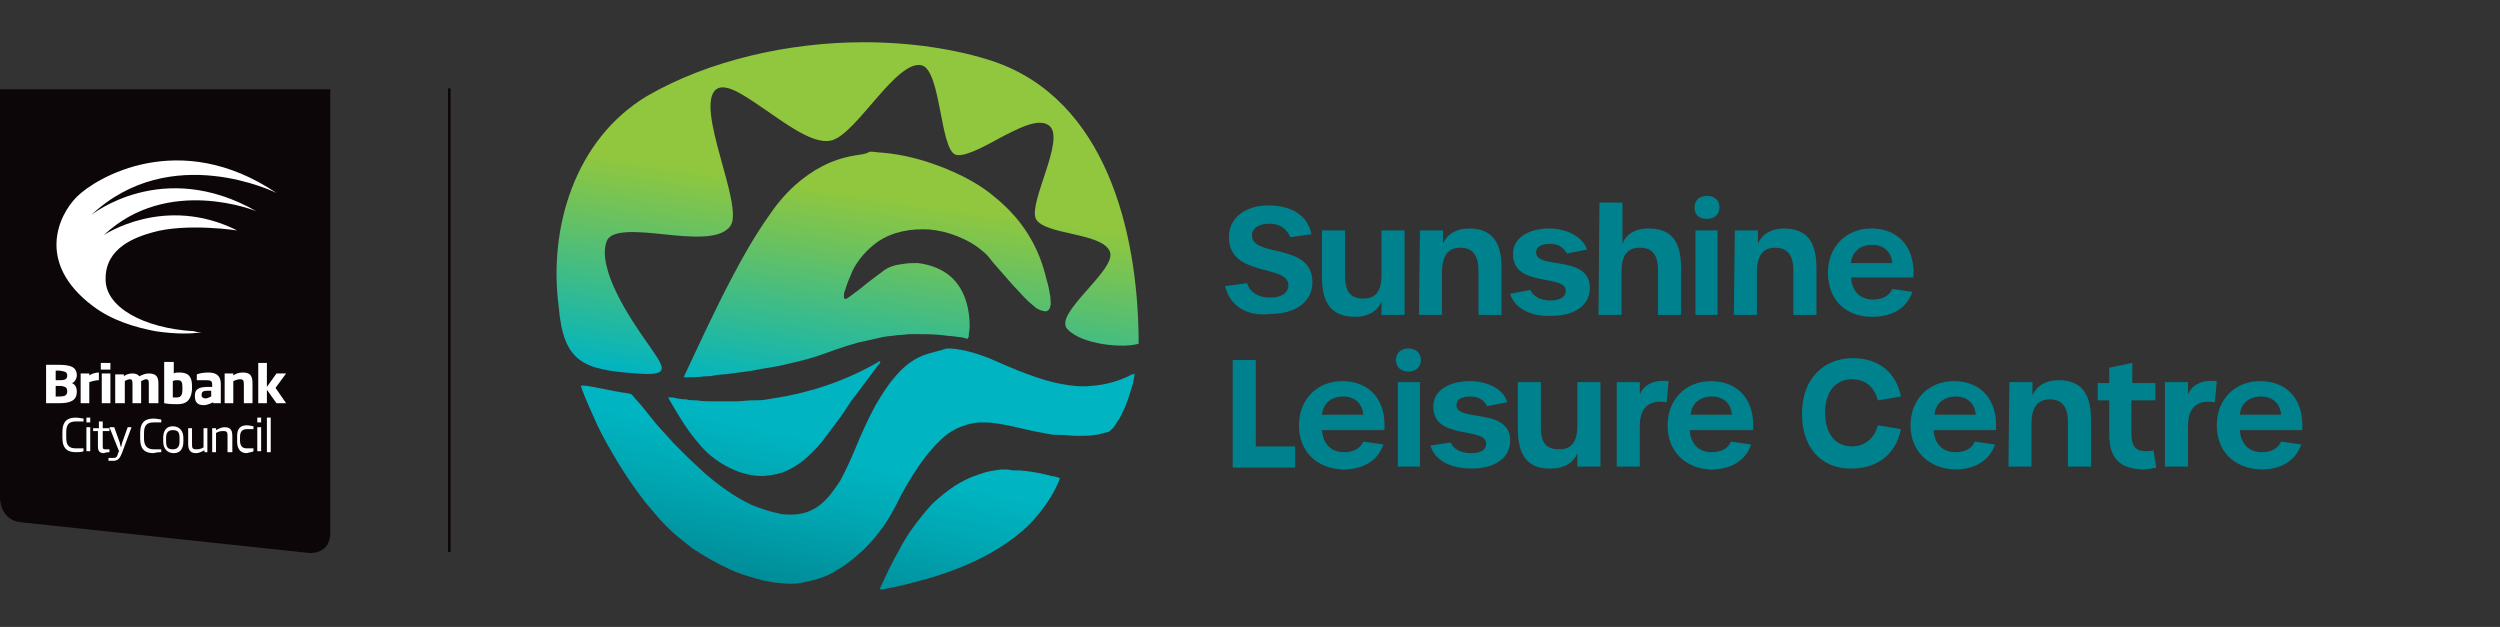 <?xml version="1.0" encoding="utf-8"?>
<!-- Generator: Adobe Illustrator 27.5.0, SVG Export Plug-In . SVG Version: 6.00 Build 0)  -->
<svg version="1.1" id="Layer_1" xmlns="http://www.w3.org/2000/svg" xmlns:xlink="http://www.w3.org/1999/xlink" x="0px" y="0px"
	 viewBox="0 0 260.4 65.3" style="enable-background:new 0 0 260.4 65.3;" xml:space="preserve">
<rect x="0" y="0" width="260.4" height="65.3" fill="#333333" stroke="none"/>
<style type="text/css">
	.st0{clip-path:url(#SVGID_00000047773282553235754410000014604102023562333843_);}
	.st1{fill:#0D0608;}
	.st2{fill:#FFFFFF;}
	.st3{fill:none;stroke:#0D0608;stroke-width:0.27;stroke-miterlimit:10;}
	.st4{fill:#00828E;}
	.st5{clip-path:url(#SVGID_00000108273915619389921550000013943165059502960553_);}
	.st6{clip-path:url(#SVGID_00000006681850209114581050000015515586429091442607_);}
	.st7{fill:url(#SVGID_00000114031339931882851890000014752351023302598822_);}
	.st8{clip-path:url(#SVGID_00000041257319754803507430000011542812929009491113_);}
	.st9{fill:url(#SVGID_00000082363675258077962840000013764559460069656763_);}
	.st10{clip-path:url(#SVGID_00000093864564706774321940000017665596058446621592_);}
	.st11{fill:url(#SVGID_00000116929792308899443120000017056089160891424182_);}
	.st12{clip-path:url(#SVGID_00000006707332847572807950000010786932942878161569_);}
	.st13{fill:url(#SVGID_00000073694913846845660760000010342948929986926721_);}
	.st14{clip-path:url(#SVGID_00000114791609211696473880000010708645586025844157_);}
	.st15{fill:url(#SVGID_00000107590838341644845920000005935444079650881456_);}
</style>
<g>
	<defs>
		<rect id="SVGID_1_" y="9.3" width="34.5" height="48.6"/>
	</defs>
	<clipPath id="SVGID_00000182498409639493331080000009399574151182515123_">
		<use xlink:href="#SVGID_1_"  style="overflow:visible;"/>
	</clipPath>
	<g style="clip-path:url(#SVGID_00000182498409639493331080000009399574151182515123_);">
		<path class="st1" d="M34.5,9.3H0v42.6c0,0,0,2.3,2.2,2.5l30,3.2c0,0,2.2,0.2,2.2-2.1V9.3z"/>
	</g>
</g>
<path class="st2" d="M20.2,34.5c-5.2-0.3-9.3-2.5-9.2-5.5c0-3.2,3.1-4.3,4.9-4.8c3.5-1,8.8-0.2,8.8-0.2c-7.6-3.8-13.9,0.5-13.9,0.5
	c6.7-6.3,15.9-2.5,15.9-2.5c-9.8-5.6-17.2,0.4-17.2,0.4c8.3-7.8,19.3-2.3,19.3-2.3C18.7,13.3,10,18.5,8,20.5
	c-1.9,1.9-4.3,6.9,1.7,11.4c2,1.5,4.4,2.2,6.5,2.6c2,0.3,3.7,0.3,4.8,0.1C20.7,34.6,20.5,34.6,20.2,34.5"/>
<path class="st2" d="M28.2,43.5h-0.4v3.6h0.4V43.5z M27.2,43.5h-0.4V44h0.4V43.5z M27.2,44.5h-0.4v2.5h0.4V44.5z M26.4,47v-0.3
	c-0.3,0-0.5,0-0.7,0c-0.4,0-0.7-0.2-0.7-0.8v-0.4c0-0.6,0.3-0.8,0.7-0.8c0.1,0,0.4,0,0.7,0v-0.3c-0.1,0-0.4-0.1-0.7-0.1
	c-0.7,0-1,0.4-1,1.1V46c0,0.7,0.3,1.2,1,1.2C26,47.1,26.3,47.1,26.4,47 M24.2,47.1v-1.6c0-0.6-0.1-1-0.8-1c-0.3,0-0.5,0.1-0.9,0.3
	v-0.2h-0.4v2.5h0.4v-2c0.3-0.2,0.6-0.2,0.8-0.2c0.4,0,0.4,0.2,0.4,0.6v1.6L24.2,47.1L24.2,47.1z M21.6,47.1v-2.5h-0.4v2
	c-0.3,0.2-0.6,0.2-0.8,0.2c-0.4,0-0.4-0.2-0.4-0.6v-1.6h-0.4v1.6c0,0.5,0.1,1,0.8,1c0.3,0,0.5-0.1,0.9-0.3v0.2L21.6,47.1L21.6,47.1z
	 M18.7,46c0,0.5-0.2,0.8-0.7,0.8s-0.7-0.2-0.7-0.8v-0.4c0-0.5,0.2-0.8,0.7-0.8s0.7,0.2,0.7,0.8V46z M19.1,46v-0.4
	c0-0.7-0.4-1.2-1.1-1.2S17,44.9,17,45.6V46c0,0.7,0.4,1.2,1.1,1.2S19.1,46.7,19.1,46 M16.8,47.1v-0.3c-0.2,0-0.5,0-0.8,0
	c-0.6,0-1-0.3-1-1.1v-0.6c0-0.8,0.3-1.1,1-1.1c0.3,0,0.6,0,0.8,0v-0.3c-0.1,0-0.5-0.1-0.8-0.1c-0.8,0-1.4,0.3-1.4,1.5v0.6
	c0,1.2,0.6,1.5,1.4,1.5C16.3,47.1,16.7,47.1,16.8,47.1 M13.7,44.5h-0.4l-0.5,1.4c-0.1,0.2-0.1,0.4-0.2,0.7c-0.1-0.3-0.1-0.5-0.2-0.7
	l-0.5-1.4h-0.5l1,2.5l-0.1,0.2c-0.1,0.4-0.2,0.5-0.5,0.5c-0.2,0-0.3,0-0.5,0V48c0.1,0,0.3,0,0.5,0c0.5,0,0.7-0.3,0.9-0.8L13.7,44.5
	L13.7,44.5z M11.4,47.1v-0.3c-0.1,0-0.3,0-0.4,0c-0.2,0-0.3,0-0.3-0.3v-1.6h0.7v-0.3h-0.7v-0.7h-0.4v0.7H9.7v0.3l0.5,0v1.6
	c0,0.5,0.2,0.7,0.6,0.7C11.1,47.1,11.3,47.1,11.4,47.1 M9.4,43.5H9V44h0.4V43.5z M9.4,44.5H9v2.5h0.4V44.5z M8.7,47v-0.3
	c-0.2,0-0.5,0-0.8,0c-0.7,0-1-0.3-1-1.1V45c0-0.8,0.3-1.1,1-1.1c0.2,0,0.6,0,0.8,0v-0.3c-0.1,0-0.5-0.1-0.8-0.1
	c-0.8,0-1.4,0.3-1.4,1.5v0.6c0,1.2,0.6,1.5,1.4,1.5C8.2,47.1,8.5,47.1,8.7,47"/>
<path class="st2" d="M29.8,42l-1.1-1.6l1.1-1.5h-1l-1,1.4v-2.5h-0.9V42h0.9v-1.4l1,1.4H29.8L29.8,42z M26.3,42v-2
	c0-0.7-0.1-1.2-1-1.2c-0.4,0-0.7,0.1-1,0.3v-0.2h-0.9V42h0.9v-2.3c0.2-0.1,0.5-0.2,0.7-0.2c0.3,0,0.4,0.1,0.4,0.5v2L26.3,42L26.3,42
	z M22,41.3c-0.1,0-0.3,0.2-0.6,0.2c-0.2,0-0.4-0.1-0.4-0.3v-0.1c0-0.3,0.2-0.4,0.6-0.4H22V41.3L22,41.3z M23,42v-2
	c0-0.8-0.4-1.2-1.3-1.2c-0.5,0-1,0.1-1.2,0.2v0.6c0.4,0,0.7,0,1,0c0.5,0,0.6,0.1,0.6,0.5v0.2h-0.3c-0.9,0-1.5,0.1-1.5,0.9v0.1
	c0,0.6,0.3,0.9,0.9,0.9c0.4,0,0.8-0.2,1-0.3V42L23,42L23,42z M19,40.6c0,0.6-0.2,0.8-0.6,0.8c-0.2,0-0.3,0-0.4,0v-1.7
	c0.1-0.1,0.4-0.1,0.5-0.1c0.4,0,0.5,0.2,0.5,0.7V40.6L19,40.6z M20,40.6v-0.4c0-1-0.4-1.4-1.3-1.4c-0.2,0-0.5,0-0.6,0.1v-1.2h-1V42
	c0.6,0.1,0.9,0.1,1.4,0.1C19.4,42.1,19.9,41.7,20,40.6 M16.5,42v-2c0-0.6-0.1-1.1-1-1.1c-0.3,0-0.6,0.1-1,0.3
	c-0.1-0.2-0.4-0.3-0.7-0.3c-0.3,0-0.7,0.1-0.9,0.3v-0.2h-0.9V42H13v-2.3c0.1-0.1,0.4-0.2,0.5-0.2c0.3,0,0.3,0.2,0.3,0.5v2h0.9v-2
	c0-0.1,0-0.2,0-0.3c0.2-0.1,0.4-0.2,0.5-0.2c0.3,0,0.3,0.2,0.3,0.5v2L16.5,42L16.5,42z M11.5,37.8h-1v0.7h1V37.8z M11.5,38.9h-0.9
	V42h0.9V38.9z M10.3,39.6v-0.8c-0.3,0-0.7,0.1-1,0.3v-0.2H8.4V42h0.9v-2.2C9.6,39.7,10,39.6,10.3,39.6 M7,39.1
	c0,0.3-0.1,0.5-0.7,0.5H5.8v-1c0.2,0,0.3,0,0.4,0C6.7,38.7,7,38.7,7,39.1L7,39.1L7,39.1z M7,40.8c0,0.4-0.3,0.5-0.8,0.5
	c-0.2,0-0.2,0-0.4,0v-1.1h0.6C6.9,40.3,7,40.4,7,40.8L7,40.8L7,40.8z M8,40.8L8,40.8c0-0.4-0.1-0.7-0.5-0.9C7.8,39.8,8,39.4,8,39.1
	v0c0-0.9-0.7-1.1-1.9-1.1c-0.4,0-0.7,0-1.3,0v4c0.6,0,0.8,0,1.3,0C7.2,42,8,41.8,8,40.8"/>
<line class="st3" x1="46.8" y1="57.5" x2="46.8" y2="9.2"/>
<path class="st4" d="M127.6,29.8l2.3-0.3c0.3,1,1.2,1.5,2.4,1.5s1.9-0.5,1.9-1.3c0-2.2-6.2-0.8-6.2-5c0-2,1.7-3.3,4.1-3.3
	s4.1,1,4.5,3l-2.2,0.3c-0.4-0.9-1.1-1.4-2.2-1.4s-1.8,0.5-1.8,1.2c0,2.4,6.3,0.7,6.3,4.9c0,2-1.7,3.3-4.4,3.3
	C129.8,33,128.1,31.8,127.6,29.8"/>
<path class="st4" d="M137.7,28.9V24h2.4v4.7c0,1.6,0.5,2.4,1.9,2.4s1.9-0.9,1.9-2.5V24h2.4v8.8h-2.4v-1.4c-0.4,1-1.4,1.6-2.7,1.6
	C138.7,33,137.7,31.6,137.7,28.9"/>
<path class="st4" d="M147.9,24h2.4v1.4c0.4-1,1.4-1.6,2.7-1.6c2.4,0,3.4,1.4,3.4,4.1v4.9H154v-4.6c0-1.6-0.6-2.4-1.9-2.4
	s-1.9,0.9-1.9,2.5v4.5h-2.4L147.9,24L147.9,24z"/>
<path class="st4" d="M157.3,30.6l2.1-0.4c0.3,0.7,1.1,1.1,2.1,1.1s1.6-0.4,1.6-1c0-1.8-5.6-0.3-5.5-3.9c0-1.6,1.6-2.6,3.8-2.6
	c1.8,0,3.5,0.9,3.9,2.2l-2.1,0.4c-0.3-0.6-0.9-1-1.7-1c-1,0-1.5,0.3-1.5,0.9c0,1.8,5.6,0.2,5.6,3.7c0,1.8-1.6,2.9-4,2.9
	C159.3,33,157.7,32,157.3,30.6"/>
<path class="st4" d="M166.6,21.1h2.4v4.3c0.3-0.9,1.2-1.6,2.7-1.6c2.2,0,3.4,1.1,3.4,4.1v4.9h-2.4v-4.6c0-1.7-0.6-2.4-1.9-2.4
	s-1.9,0.8-1.9,2.5v4.5h-2.4L166.6,21.1L166.6,21.1z"/>
<path class="st4" d="M176.5,21.6c0-0.8,0.6-1.2,1.3-1.2c0.7,0,1.3,0.4,1.3,1.2s-0.6,1.2-1.3,1.2C177,22.8,176.5,22.4,176.5,21.6
	 M176.6,24h2.3v8.8h-2.3C176.6,32.8,176.6,24,176.6,24z"/>
<path class="st4" d="M180.7,24h2.4v1.4c0.4-1,1.4-1.6,2.7-1.6c2.4,0,3.4,1.4,3.4,4.1v4.9h-2.4v-4.6c0-1.6-0.6-2.4-1.9-2.4
	s-1.9,0.9-1.9,2.5v4.5h-2.4L180.7,24L180.7,24z"/>
<path class="st4" d="M190.4,28.4c0-2.7,1.9-4.6,4.5-4.6c2.9,0,4.6,2,4.4,5.1h-6.5c0.1,1.4,0.9,2.3,2.3,2.3c1,0,1.7-0.4,2-1.1
	l2.1,0.3c-0.6,1.7-2.1,2.6-4.2,2.6C192.2,33,190.4,31.2,190.4,28.4 M197.1,27.4c-0.1-1.2-0.9-1.9-2.1-1.9s-2.1,0.7-2.2,1.9H197.1z"
	/>
<polygon class="st4" points="128.4,37.5 130.8,37.5 130.8,46.5 134.9,46.5 134.9,48.7 128.4,48.7 "/>
<path class="st4" d="M135.3,44.3c0-2.7,1.9-4.6,4.5-4.6c2.9,0,4.6,2,4.4,5.1h-6.5c0.1,1.4,0.9,2.3,2.3,2.3c1,0,1.7-0.4,2-1.1
	l2.1,0.3c-0.6,1.7-2.1,2.6-4.2,2.6C137.1,48.8,135.3,47,135.3,44.3 M142,43.2c-0.1-1.2-0.9-1.9-2.1-1.9s-2.1,0.7-2.2,1.9H142z"/>
<path class="st4" d="M145.4,37.5c0-0.8,0.6-1.2,1.3-1.2c0.7,0,1.3,0.4,1.3,1.2s-0.6,1.2-1.3,1.2C146,38.7,145.4,38.3,145.4,37.5
	 M145.6,39.8h2.3v8.8h-2.3V39.8z"/>
<path class="st4" d="M149,46.4l2.1-0.3c0.3,0.7,1.1,1.1,2.1,1.1s1.6-0.3,1.6-1c0-1.8-5.6-0.3-5.5-3.9c0-1.6,1.6-2.6,3.8-2.6
	c1.8,0,3.5,0.8,3.9,2.2l-2.1,0.4c-0.3-0.6-0.9-1-1.7-1c-1,0-1.5,0.3-1.5,0.9c0,1.8,5.6,0.2,5.6,3.7c0,1.8-1.6,2.9-4,2.9
	C151,48.8,149.4,47.9,149,46.4"/>
<path class="st4" d="M158.1,44.7v-4.9h2.4v4.7c0,1.6,0.5,2.3,1.9,2.3s1.9-0.9,1.9-2.5v-4.5h2.4v8.8h-2.4v-1.4
	c-0.4,1-1.4,1.6-2.7,1.6C159.2,48.9,158.1,47.5,158.1,44.7"/>
<path class="st4" d="M168.4,39.8h2.4v1.3c0.3-0.8,1.2-1.6,3-1.4l-0.2,2.2c-1.8-0.3-2.8,0.5-2.8,2.5v4.2h-2.4V39.8z"/>
<path class="st4" d="M173.7,44.3c0-2.7,1.9-4.6,4.5-4.6c2.9,0,4.6,2,4.4,5.1H176c0.1,1.4,0.9,2.3,2.3,2.3c1,0,1.7-0.4,2-1.1l2.1,0.3
	c-0.6,1.7-2.1,2.6-4.2,2.6C175.5,48.8,173.7,47,173.7,44.3 M180.4,43.2c-0.1-1.2-0.9-1.9-2.1-1.9s-2.1,0.7-2.2,1.9H180.4z"/>
<path class="st4" d="M187.7,43.1c0-4,2.6-5.8,5.3-5.8c2.1,0,4.4,1,5,4l-2.4,0.4c-0.4-1.5-1.4-2.2-2.7-2.2c-1.7,0-2.8,1.3-2.8,3.5
	s1.1,3.5,2.8,3.5c1.2,0,2.3-0.7,2.7-2.2l2.4,0.4c-0.6,3-2.9,4.1-5.1,4.1C190.3,48.9,187.7,47.2,187.7,43.1"/>
<path class="st4" d="M199,44.3c0-2.7,1.9-4.6,4.5-4.6c2.9,0,4.6,2,4.4,5.1h-6.5c0.1,1.4,0.9,2.3,2.3,2.3c1,0,1.7-0.4,2-1.1l2.1,0.3
	c-0.6,1.7-2.1,2.6-4.2,2.6C200.9,48.8,199,47,199,44.3 M205.8,43.2c-0.1-1.2-0.9-1.9-2.1-1.9s-2.1,0.7-2.2,1.9H205.8z"/>
<path class="st4" d="M209.3,39.8h2.4v1.4c0.4-1,1.4-1.6,2.7-1.6c2.4,0,3.4,1.4,3.4,4.1v4.9h-2.4V44c0-1.6-0.6-2.4-1.9-2.4
	s-1.9,0.9-1.9,2.5v4.5h-2.4L209.3,39.8L209.3,39.8z"/>
<path class="st4" d="M219.7,45.2v-3.5h-1.2v-1.8h1.2v-1.6l2.4-0.5v2.1h2.4v1.8H222v3.3c0,1.5,0.4,2,1.6,2c0.2,0,0.4,0,0.7-0.1
	l0.3,1.8c-0.4,0.1-1,0.2-1.4,0.2C220.8,48.8,219.7,47.8,219.7,45.2"/>
<g>
	<defs>
		<rect id="SVGID_00000165932799093021061970000015123968871730372513_" y="4.4" width="239.8" height="56.9"/>
	</defs>
	<clipPath id="SVGID_00000134952232792644764580000001292779421050728637_">
		<use xlink:href="#SVGID_00000165932799093021061970000015123968871730372513_"  style="overflow:visible;"/>
	</clipPath>
	<g style="clip-path:url(#SVGID_00000134952232792644764580000001292779421050728637_);">
		<path class="st4" d="M225.5,39.8h2.4v1.3c0.3-0.8,1.2-1.6,3-1.4l-0.2,2.2c-1.8-0.3-2.8,0.5-2.8,2.5v4.2h-2.4V39.8z"/>
		<path class="st4" d="M230.9,44.3c0-2.7,1.9-4.6,4.5-4.6c2.9,0,4.6,2,4.4,5.1h-6.5c0.1,1.4,0.9,2.3,2.3,2.3c1,0,1.7-0.4,2-1.1
			l2.1,0.3c-0.6,1.7-2.1,2.6-4.2,2.6C232.7,48.8,230.9,47,230.9,44.3 M237.6,43.2c-0.1-1.2-0.9-1.9-2.1-1.9s-2.1,0.7-2.2,1.9H237.6z
			"/>
	</g>
</g>
<g>
	<defs>
		<path id="SVGID_00000097498702998132031500000006052795971028964021_" d="M67.4,10c-7.5,4.5-10.3,13.7-9.2,22
			c0.5,5.8,2.6,6.5,8.1,6.9c3.8,0.3,2.9-0.6,0.9-3.5c-1.4-2-5.1-7.4-4-10.3c0.5-1.2,3.1-1,5.9-0.7c2.9,0.3,6,0.6,7-0.9
			c1.4-2.1-3.8-12.4-1.5-14.2c1.1-0.8,3.3,0.9,5.8,2.6c2.3,1.6,4.7,3.2,6.3,2.7c2.6-0.8,6.7-8.4,9.3-7.8c2,0.5,1.9,8.6,3.5,9.3
			c0.8,0.3,2.6-0.6,4.4-1.6c2.1-1.1,4.3-2.3,5.4-1.4c1.7,1.4-2.2,8-1.4,9.7c0.9,1.7,6.9,1.4,7.7,3.4c0.8,1.9-6,6.5-4.4,8.1
			c1.5,1.6,5.8,2,7.4,1.5c0-0.2,0-0.3,0-0.5c-0.1-11.2-3.4-24.9-15.1-28.9C99.6,5.1,94.8,4.4,90,4.4C82.1,4.4,73.8,6.3,67.4,10"/>
	</defs>
	<clipPath id="SVGID_00000151505598444038547660000013822877495814728117_">
		<use xlink:href="#SVGID_00000097498702998132031500000006052795971028964021_"  style="overflow:visible;"/>
	</clipPath>
	<g style="clip-path:url(#SVGID_00000151505598444038547660000013822877495814728117_);">
		
			<linearGradient id="SVGID_00000126294446888226281870000007695442916319425945_" gradientUnits="userSpaceOnUse" x1="-309.624" y1="-35.275" x2="-308.504" y2="-35.275" gradientTransform="matrix(2.87 -19.369 19.369 2.87 1657.021 -5854.146)">
			<stop  offset="0" style="stop-color:#00B4C1"/>
			<stop  offset="0" style="stop-color:#00B4C1"/>
			<stop  offset="0.2" style="stop-color:#1EB8A5"/>
			<stop  offset="0.75" style="stop-color:#6FC25B"/>
			<stop  offset="1" style="stop-color:#90C73E"/>
		</linearGradient>
		<polygon style="fill:url(#SVGID_00000126294446888226281870000007695442916319425945_);" points="52.1,38.6 58.5,-4.5 123.8,5.1 
			117.4,48.2 		"/>
	</g>
</g>
<g>
	<defs>
		<path id="SVGID_00000073700408566627600580000003652638625429390253_" d="M89,16.2c-2.4,0.4-4.4,1.5-6.2,3.1c-1.1,1-2,2.1-2.8,3.3
			c-1.4,2-2.6,4.1-3.7,6.2c-1.8,3.4-3.4,6.9-5,10.3c0,0,0,0.1-0.1,0.2c0.1,0,0.2,0,0.3,0c0.6,0,1.2,0,1.8-0.1c0.4,0,0.7,0,1.1-0.1
			c0.6-0.1,1.2-0.1,1.8-0.2c0.7-0.1,1.5-0.2,2.2-0.3c0.9-0.2,1.8-0.3,2.8-0.5c1.3-0.3,2.7-0.6,3.9-1c1.4-0.5,2.8-1,4.2-1.4
			c0.9-0.2,1.8-0.4,2.7-0.6c0.5-0.1,1-0.1,1.5-0.2c0.5,0,1-0.1,1.4-0.1c1.1,0,2.2,0,3.2,0.1c0.6,0.1,1.2,0.1,1.7,0.2
			c0.3,0,0.7,0.1,1,0.2c0-0.1,0-0.1,0.1-0.2c0-0.4,0.1-0.7,0.1-1.1c0-0.9-0.1-1.8-0.4-2.7c-0.8-2.5-2.7-3.6-5-3.9
			c-0.5,0-1,0-1.6,0.1c-0.8,0.1-1.5,0.3-2.1,0.8c-0.8,0.6-1.5,1.1-2.2,1.7c-0.4,0.3-0.8,0.6-1.2,0.9c-0.1,0.1-0.2,0.1-0.3,0.2
			c-0.2,0.1-0.3,0-0.3-0.2c0-0.2,0-0.4,0.1-0.6c0.2-0.7,0.5-1.4,0.8-2.1c0.6-1.2,1.5-2.2,2.6-3c1.6-1.1,3.5-1.4,5.4-1.3
			c1,0.1,1.9,0.3,2.9,0.7c1,0.4,1.9,0.9,2.7,1.6c0.4,0.3,0.7,0.7,1,1.1c0.7,0.8,1.4,1.6,2.1,2.4c0.7,0.7,1.3,1.5,2.1,2.1
			c0.3,0.3,0.6,0.5,1.1,0.6c0.4,0.1,0.6-0.1,0.7-0.5c0.1-0.3,0-0.7,0-1c-0.1-0.6-0.2-1.2-0.4-1.8c-0.8-3.5-2.6-6.3-5.3-8.5
			c-1.5-1.3-3.2-2.2-5.1-3c-2.2-0.9-4.4-1.5-6.7-1.7c-0.4,0-0.8-0.1-1.3-0.1C90.1,16.1,89.5,16.1,89,16.2"/>
	</defs>
	<clipPath id="SVGID_00000092446829190183537810000007837106336784667822_">
		<use xlink:href="#SVGID_00000073700408566627600580000003652638625429390253_"  style="overflow:visible;"/>
	</clipPath>
	<g style="clip-path:url(#SVGID_00000092446829190183537810000007837106336784667822_);">
		
			<linearGradient id="SVGID_00000103243827238071176630000006595170565207789221_" gradientUnits="userSpaceOnUse" x1="-309.624" y1="-35.228" x2="-308.504" y2="-35.228" gradientTransform="matrix(2.87 -19.369 19.369 2.87 1659.311 -5853.804)">
			<stop  offset="0" style="stop-color:#00B4C1"/>
			<stop  offset="0" style="stop-color:#00B4C1"/>
			<stop  offset="0.2" style="stop-color:#1EB8A5"/>
			<stop  offset="0.75" style="stop-color:#6FC25B"/>
			<stop  offset="1" style="stop-color:#90C73E"/>
		</linearGradient>
		<polygon style="fill:url(#SVGID_00000103243827238071176630000006595170565207789221_);" points="67.9,38.9 72.1,10.5 112.9,16.6 
			108.7,44.9 		"/>
	</g>
</g>
<g>
	<defs>
		<path id="SVGID_00000009575472551114235640000002756044064438786688_" d="M96.2,37c-1.3,0.5-2.3,1.4-3.1,2.4
			c-0.7,0.8-1.3,1.8-1.9,2.8c-0.8,1.5-1.5,3-2.1,4.5c-0.5,1.2-1,2.3-1.6,3.4c-0.6,0.9-1.2,1.8-2.1,2.5c-0.9,0.7-1.9,1-3,1
			c-0.4,0-0.8,0-1.2-0.1c-1-0.2-1.9-0.5-2.9-0.9c-1.9-0.9-3.5-2.1-5-3.4c-0.5-0.5-1.1-1-1.6-1.5c-0.5-0.5-1.1-1.1-1.6-1.6
			c-0.6-0.7-1.2-1.3-1.8-2c-0.4-0.5-0.8-1-1.2-1.5c-0.4-0.5-0.8-0.9-1.2-1.4c-0.1-0.1-0.2-0.2-0.3-0.2c-0.2,0-0.4-0.1-0.7-0.1
			c-1.2-0.2-2.5-0.5-3.7-0.7c-0.2,0-0.5-0.1-0.7,0c0,0.1,0.1,0.2,0.1,0.3c0.4,1.1,0.9,2.2,1.4,3.3c0.7,1.6,1.6,3.1,2.5,4.6
			c0.8,1.3,1.7,2.6,2.7,3.9c0.7,0.8,1.3,1.6,2.1,2.4c0.4,0.4,0.8,0.8,1.3,1.2c0.5,0.4,1,0.8,1.5,1.2c1.2,0.8,2.4,1.5,3.7,2.1
			c1,0.5,2,0.8,3.1,1.1c0.6,0.2,1.3,0.3,1.9,0.4c0.5,0,0.9,0.1,1.4,0.1c0.6,0,1.1,0,1.7-0.2c1.2-0.2,2.4-0.6,3.4-1.3
			c0.9-0.5,1.7-1.2,2.5-1.9c0.6-0.6,1.2-1.2,1.7-1.9c1-1.2,1.7-2.6,2.4-4c0.7-1.3,1.5-2.6,2.4-3.8c0.7-0.9,1.5-1.8,2.4-2.5
			c1-0.7,2.1-1.1,3.3-1.2c0.6,0,1.2,0,1.8,0.1c1.3,0.2,2.5,0.5,3.8,0.8c0.5,0.1,1.1,0.2,1.6,0.3c0.4,0.1,0.8,0.1,1.3,0.1
			c0.6,0,1.1,0.1,1.7,0.1c0.6,0,1.2,0,1.8-0.1c0.5,0,0.9-0.2,1.4-0.3c0.1,0,0.2-0.1,0.3-0.2c0.4-0.3,0.6-0.8,0.9-1.2
			c0.5-0.9,0.9-1.9,1.2-3c0.2-0.5,0.3-1.1,0.4-1.7c-0.1,0.1-0.2,0.1-0.3,0.1c-1.3,0.7-2.8,1.1-4.3,1.2c-1,0.1-2,0-3-0.2
			c-1.2-0.2-2.4-0.6-3.5-1c-1.4-0.5-2.7-1.1-4.1-1.7c-1.3-0.5-2.6-0.9-4-1c-0.1,0-0.3,0-0.4,0C97.7,36.6,97,36.7,96.2,37"/>
	</defs>
	<clipPath id="SVGID_00000023256014648393152040000015846490229191672249_">
		<use xlink:href="#SVGID_00000009575472551114235640000002756044064438786688_"  style="overflow:visible;"/>
	</clipPath>
	<g style="clip-path:url(#SVGID_00000023256014648393152040000015846490229191672249_);">
		
			<linearGradient id="SVGID_00000046338804879725354750000007419888189488964759_" gradientUnits="userSpaceOnUse" x1="-314.383" y1="-32.413" x2="-313.273" y2="-32.413" gradientTransform="matrix(3.215 -15.009 15.009 3.215 1583.068 -4549.406)">
			<stop  offset="0" style="stop-color:#00838E"/>
			<stop  offset="0" style="stop-color:#00838E"/>
			<stop  offset="6.000000e-02" style="stop-color:#008691"/>
			<stop  offset="0.67" style="stop-color:#00A7B3"/>
			<stop  offset="1" style="stop-color:#00B4C1"/>
		</linearGradient>
		<polygon style="fill:url(#SVGID_00000046338804879725354750000007419888189488964759_);" points="55.5,59.9 63,24.8 123.1,37.7 
			115.6,72.7 		"/>
	</g>
</g>
<g>
	<defs>
		<path id="SVGID_00000091708093927307559000000008933599597608779191_" d="M91.5,37.7c-2.1,1.2-4.2,2.1-6.5,2.8
			c-1.1,0.3-2.2,0.6-3.3,0.8c-0.6,0.1-1.2,0.2-1.8,0.3c-0.5,0.1-1,0.1-1.5,0.1c-0.6,0-1.1,0.1-1.7,0.1c-0.9,0-1.7,0-2.6,0
			c-0.5,0-1,0-1.5-0.1c-0.4,0-0.8,0-1.1-0.1c-0.5,0-1-0.1-1.4-0.2c-0.1,0-0.3,0-0.5,0c0,0.1,0.1,0.1,0.1,0.2
			c0.7,1.2,1.4,2.4,2.2,3.5c0.7,0.9,1.4,1.8,2.3,2.5c0.9,0.7,1.8,1.2,2.9,1.6c1,0.3,2,0.5,3.1,0.3c0.9-0.1,1.7-0.4,2.4-0.8
			c1.2-0.7,2.2-1.7,3.1-2.8c0.6-0.8,1.2-1.6,1.8-2.4c0.6-0.8,1-1.6,1.6-2.3c0.8-1.1,1.6-2.1,2.4-3.2c0.1-0.1,0.2-0.2,0.2-0.3
			C91.6,37.6,91.5,37.6,91.5,37.7"/>
	</defs>
	<clipPath id="SVGID_00000060730923137432304330000017048899443782640513_">
		<use xlink:href="#SVGID_00000091708093927307559000000008933599597608779191_"  style="overflow:visible;"/>
	</clipPath>
	<g style="clip-path:url(#SVGID_00000060730923137432304330000017048899443782640513_);">
		
			<linearGradient id="SVGID_00000003070424110159221560000011918712638901772203_" gradientUnits="userSpaceOnUse" x1="-314.412" y1="-32.609" x2="-313.292" y2="-32.609" gradientTransform="matrix(3.211 -14.99 14.99 3.211 1575.083 -4546.791)">
			<stop  offset="0" style="stop-color:#00838E"/>
			<stop  offset="0" style="stop-color:#00838E"/>
			<stop  offset="6.000000e-02" style="stop-color:#008691"/>
			<stop  offset="0.67" style="stop-color:#00A7B3"/>
			<stop  offset="1" style="stop-color:#00B4C1"/>
		</linearGradient>
		<polygon style="fill:url(#SVGID_00000003070424110159221560000011918712638901772203_);" points="67,49.1 70.4,33 94.2,38.1 
			90.7,54.2 		"/>
	</g>
</g>
<g>
	<defs>
		<path id="SVGID_00000127012938202023858190000009187346105323236747_" d="M104.3,48.9c-0.8,0.1-1.5,0.2-2.3,0.5
			c-1.9,0.6-3.4,1.7-4.8,3c-0.5,0.5-0.9,1-1.3,1.5c-0.9,1.1-1.7,2.3-2.3,3.5c-0.7,1.2-1.3,2.5-1.9,3.8c0,0,0,0.1-0.1,0.2
			c0.1,0,0.2,0,0.3,0c1-0.2,2.1-0.4,3.1-0.7c2.1-0.5,4.2-1.2,6.2-2.1c2-0.9,3.8-2,5.4-3.4c0.6-0.5,1.2-1.2,1.7-1.8
			c0.8-1,1.5-2.1,2-3.3c0-0.1,0.1-0.2,0.1-0.3c-0.3-0.1-0.6-0.2-0.8-0.2c-1.1-0.3-2.2-0.5-3.3-0.6c-0.3,0-0.6,0-0.8,0
			C105.1,48.9,104.7,48.9,104.3,48.9"/>
	</defs>
	<clipPath id="SVGID_00000039132035561089359250000009696162112539365562_">
		<use xlink:href="#SVGID_00000127012938202023858190000009187346105323236747_"  style="overflow:visible;"/>
	</clipPath>
	<g style="clip-path:url(#SVGID_00000039132035561089359250000009696162112539365562_);">
		
			<linearGradient id="SVGID_00000159456167014311180690000017491557340337804726_" gradientUnits="userSpaceOnUse" x1="-314.398" y1="-32.455" x2="-313.288" y2="-32.455" gradientTransform="matrix(3.213 -15 15 3.213 1595.273 -4544.105)">
			<stop  offset="0" style="stop-color:#00838E"/>
			<stop  offset="0" style="stop-color:#00838E"/>
			<stop  offset="6.000000e-02" style="stop-color:#008691"/>
			<stop  offset="0.67" style="stop-color:#00A7B3"/>
			<stop  offset="1" style="stop-color:#00B4C1"/>
		</linearGradient>
		<polygon style="fill:url(#SVGID_00000159456167014311180690000017491557340337804726_);" points="89,60.8 92.4,45 113,49.4 
			109.6,65.2 		"/>
	</g>
</g>
</svg>
